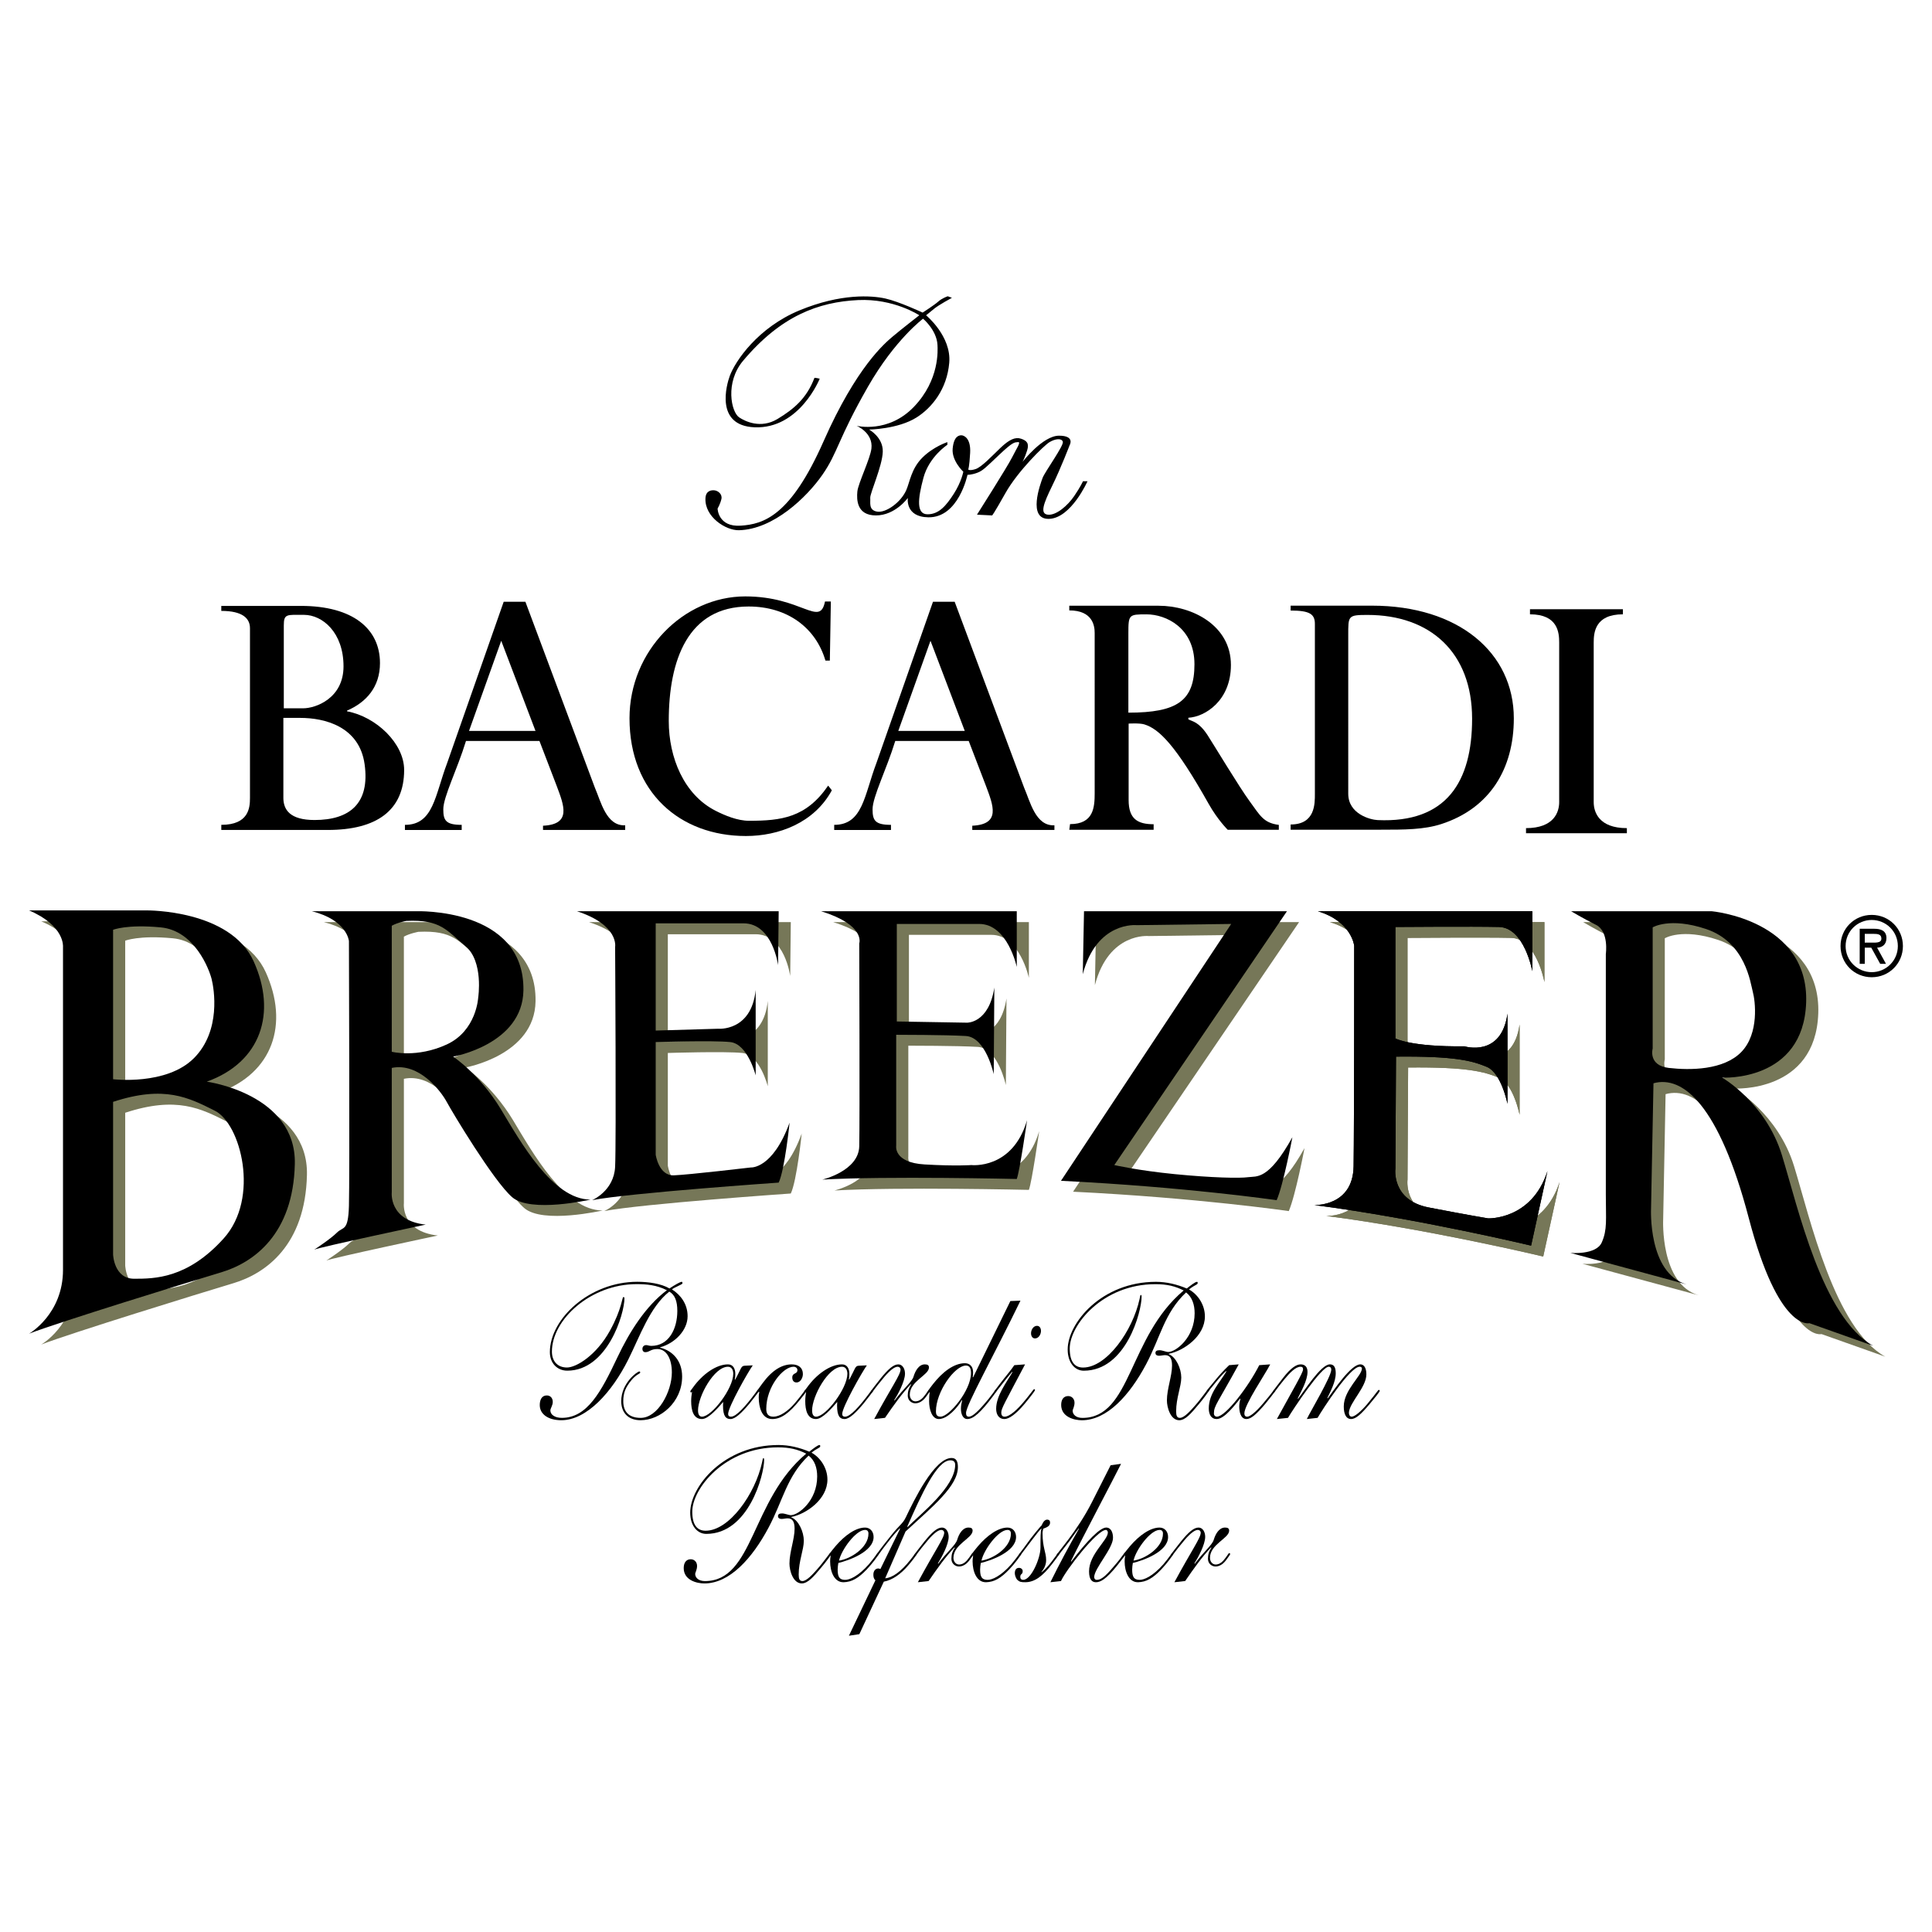 <?xml version="1.0" encoding="utf-8"?>
<!-- Generator: Adobe Illustrator 13.0.0, SVG Export Plug-In . SVG Version: 6.00 Build 14948)  -->
<!DOCTYPE svg PUBLIC "-//W3C//DTD SVG 1.0//EN" "http://www.w3.org/TR/2001/REC-SVG-20010904/DTD/svg10.dtd">
<svg version="1.0" id="Layer_1" xmlns="http://www.w3.org/2000/svg" xmlns:xlink="http://www.w3.org/1999/xlink" x="0px" y="0px"
	 width="192.756px" height="192.756px" viewBox="0 0 192.756 192.756" enable-background="new 0 0 192.756 192.756"
	 xml:space="preserve">
<g>
	<polygon fill-rule="evenodd" clip-rule="evenodd" fill="#FFFFFF" points="0,0 192.756,0 192.756,192.756 0,192.756 0,0 	"/>
	<path fill-rule="evenodd" clip-rule="evenodd" d="M24.939,62.67c0-0.979-0.747-1.721-2.861-1.721l0,0v-0.498h7.943l0,0
		c5.2,0,7.889,2.295,7.889,5.707c0,2.375-1.359,3.908-3.287,4.741l0,0v0.067l0,0c2.904,0.541,5.698,3.201,5.698,5.85
		c0,4.052-2.764,5.988-7.607,5.988l0,0H22.079v-0.51l0,0c2.735,0,2.861-1.694,2.861-2.673l0,0V62.67L24.939,62.67L24.939,62.67z
		 M28.271,79.593c0,1.182,0.644,2.22,3.109,2.22c3.512,0,5.543-1.654,4.997-5.566c-0.526-3.77-3.988-4.622-6.417-4.622l0,0h-1.688
		V79.593L28.271,79.593L28.271,79.593z M30.241,70.668c1.261,0,4.032-0.997,4.032-4.187c0-3.384-2.104-5.137-3.944-5.137
		c-1.709,0-2.014-0.131-2.014,1.051l0,0v8.273H30.241L30.241,70.668L30.241,70.668z"/>
	<path fill-rule="evenodd" clip-rule="evenodd" d="M59.344,78.569c0.607,1.385,1.139,3.871,3.03,3.77l0,0v0.466h-8.197v-0.422l0,0
		c2.87-0.135,2.098-2.016,1.353-4.001l0,0l-1.709-4.456h-7.329l0,0c-0.88,2.869-2.264,5.57-2.264,6.82
		c0,1.114,0.257,1.55,1.835,1.55l0,0v0.51H40.4v-0.51l0,0c2.858,0,2.989-2.937,4.217-6.18l0,0l5.637-16.078h2.165L59.344,78.569
		L59.344,78.569L59.344,78.569z M46.795,72.921h6.631l-3.419-8.991L46.795,72.921L46.795,72.921L46.795,72.921z"/>
	<path fill-rule="evenodd" clip-rule="evenodd" d="M102.17,78.569c0.608,1.385,1.14,3.871,3.03,3.77l0,0v0.466h-8.196v-0.422l0,0
		c2.87-0.135,2.098-2.016,1.354-4.001l0,0l-1.709-4.456h-7.329l0,0c-0.88,2.869-2.264,5.57-2.264,6.82
		c0,1.114,0.257,1.55,1.836,1.55l0,0v0.51h-5.664v-0.51l0,0c2.858,0,2.99-2.937,4.217-6.18l0,0l5.638-16.078h2.164L102.17,78.569
		L102.17,78.569L102.17,78.569z M89.623,72.921h6.631l-3.419-8.991L89.623,72.921L89.623,72.921L89.623,72.921z"/>
	<path fill-rule="evenodd" clip-rule="evenodd" d="M82.794,65.906h-0.44l0,0c-0.964-3.291-3.814-5.395-7.663-5.395
		c-6.058,0-7.969,5.343-7.969,11.421c0,3.661,1.519,7.358,4.675,8.96c0.919,0.466,2.176,0.997,3.328,0.997
		c3.203,0,5.701-0.296,7.901-3.508l0,0l0.368,0.469l0,0c-1.779,3.269-5.332,4.559-8.573,4.559c-6.584,0-11.615-4.353-11.615-11.747
		c0-6.719,5.392-12.159,11.548-12.159c5.678,0,7.426,3.112,7.957,0.509l0,0h0.583L82.794,65.906L82.794,65.906L82.794,65.906z"/>
	<path fill-rule="evenodd" clip-rule="evenodd" d="M109.215,63.136c0-0.658-0.169-2.236-2.533-2.236l0,0v-0.465h8.914l0,0
		c3.355,0,7.213,1.958,7.213,5.909c0,3.58-2.608,5.185-4.246,5.265l0,0v0.156l0,0c0.407,0.23,1.027,0.222,1.923,1.594
		c0.543,0.833,3.188,5.227,4.208,6.607c1.019,1.381,1.348,2.137,2.894,2.334l0,0v0.488h-5.097l0,0c0,0-1.004-0.985-1.906-2.591
		c-3.287-5.852-4.938-7.468-6.41-7.922c-0.487-0.151-1.572-0.081-1.572-0.081l0,0v7.631l0,0c0,1.884,0.901,2.41,2.495,2.41l0,0
		v0.554h-8.415l0.075-0.566l0,0c2.364,0,2.458-1.686,2.458-3.11l0,0V63.136L109.215,63.136L109.215,63.136z M112.577,71.102
		c4.884,0,6.594-1.182,6.594-4.829c0-3.642-2.845-4.979-4.777-4.979c-1.775,0-1.816,0.022-1.816,1.907l0,0V71.102L112.577,71.102
		L112.577,71.102z"/>
	<path fill-rule="evenodd" clip-rule="evenodd" d="M128.766,82.78v-0.521l0,0c2.465,0,2.42-2.089,2.42-3.068l0,0V62.24l0,0
		c0-0.979-0.531-1.326-2.42-1.326l0,0v-0.487h8.111l0,0c8.645,0,14.157,4.695,14.157,11.244c0,5.048-2.405,8.977-7.231,10.544
		c-1.728,0.561-3.671,0.565-6.056,0.565l0,0H128.766L128.766,82.78L128.766,82.78z M134.515,79.191c0,2.016,2.189,2.597,2.933,2.63
		c6.881,0.307,9.424-3.836,9.424-10.116c0-6.618-4.186-10.353-10.432-10.353c-1.973,0-1.925,0.088-1.925,2.046l0,0V79.191
		L134.515,79.191L134.515,79.191z"/>
	<path fill-rule="evenodd" clip-rule="evenodd" d="M159.004,80.032c0,0.979,0.507,2.591,3.309,2.591l0,0v0.51h-10.062v-0.51l0,0
		c2.802,0,3.309-1.612,3.309-2.591l0,0V64.116l0,0c0-0.979-0.112-2.826-2.914-2.826l0,0v-0.51h9.272v0.51l0,0
		c-2.803,0-2.914,1.847-2.914,2.826l0,0V80.032L159.004,80.032L159.004,80.032z"/>
	<path fill-rule="evenodd" clip-rule="evenodd" d="M183.631,94.39c0-1.733,1.374-3.11,3.111-3.11c1.738,0,3.112,1.377,3.112,3.11
		c0,1.733-1.374,3.109-3.112,3.109C185.005,97.499,183.631,96.123,183.631,94.39L183.631,94.39L183.631,94.39L183.631,94.39z
		 M184.137,94.39c0,1.463,1.185,2.603,2.605,2.603c1.422,0,2.606-1.14,2.606-2.603c0-1.472-1.185-2.604-2.606-2.604
		C185.321,91.786,184.137,92.917,184.137,94.39L184.137,94.39L184.137,94.39L184.137,94.39z M188.164,96.162h-0.576l-0.893-1.615
		h-0.647v1.615h-0.506v-3.498h1.469l0,0c0.632,0,1.2,0.19,1.2,0.926c0,0.688-0.466,0.942-0.932,0.958l0,0L188.164,96.162
		L188.164,96.162L188.164,96.162z M186.048,93.171v0.871h0.537l0,0c0.474,0,1.121,0.079,1.121-0.396c0-0.443-0.371-0.475-0.79-0.475
		l0,0H186.048L186.048,93.171L186.048,93.171z"/>
	<path fill-rule="evenodd" clip-rule="evenodd" d="M94.555,29.559l0.419,0.153l0,0c0,0-1.329,0.717-1.783,1.098
		c-0.455,0.38-0.796,0.646-0.796,0.646s2.54,2.082,2.312,4.735c-0.228,2.654-1.741,4.497-3.257,5.456
		c-1.858,1.176-4.739,1.211-4.739,1.211s1.399,0.76,1.364,2.199c-0.036,1.439-1.29,4.167-1.251,4.622
		c0.04,0.455-0.192,1.212,0.683,1.365c0.874,0.152,2.387-0.927,2.919-2.16c0.345-0.796,0.494-2.117,1.592-3.218s2.5-1.556,2.5-1.556
		l0,0v0.267l0,0c0,0-1.818,1.176-2.387,3.296c-0.569,2.121-0.721,3.638,0.416,3.638s1.858-0.871,2.615-2.046
		c0.756-1.176,0.948-2.199,0.948-2.199s-1.176-1.094-1.062-2.309c0.114-1.215,0.604-1.328,0.87-1.328s0.952,0.305,0.874,1.744
		s-0.192,1.667-0.192,1.667s0.114,0.156,0.721-0.036c0.608-0.192,1.63-1.293,2.501-2.125c0.87-0.831,1.477-1.101,2.046-0.909
		c0.568,0.191,0.835,0.455,0.607,1.176s-0.455,1.137-0.455,1.137s2.011-2.615,3.638-2.615s1.059,0.949,1.059,0.949
		s-0.866,2.273-1.74,4.053s-1.255,2.806-0.419,2.881c0.834,0.075,1.968-0.91,2.614-1.858s0.874-1.478,0.874-1.478l0,0h0.454l0,0
		c0,0-1.634,3.676-3.829,3.751s-0.874-3.492-0.646-4.096s2.128-3.215,2.014-3.595c-0.113-0.38-0.76-0.306-1.328,0.035
		s-3.18,2.92-4.395,5.08s-1.328,2.234-1.328,2.234l0,0l-1.514-0.075l0,0c0,0,3.03-4.774,3.485-5.684
		c0.454-0.91,0.948-1.595,0.606-1.556c-0.341,0.039-0.454-0.078-1.857,1.25s-1.662,1.612-2.234,1.819
		c-0.592,0.214-0.948,0.192-0.948,0.192s-0.874,4.288-3.904,4.241c-2.349-0.035-2.046-1.933-2.046-1.933s-1.25,1.745-3.183,1.745
		c-1.933,0-1.929-1.592-1.854-2.387c0.074-0.796,1.282-3.261,1.403-4.281c0.188-1.591-1.481-2.273-1.481-2.273
		s3.147,0.792,5.723-1.897c2.576-2.689,2.373-5.676,2.348-6.174c-0.074-1.478-1.438-2.615-1.438-2.615s-2.807,2.085-5.496,6.781
		c-3.013,5.261-2.995,6.558-4.547,8.792c-1.552,2.234-4.884,5.453-8.333,5.531c-1.296,0.028-3.421-1.318-3.335-3.183
		c0.035-0.757,0.568-0.835,0.909-0.796s0.795,0.377,0.682,0.871c-0.114,0.494-0.38,0.948-0.38,0.948s0.04,1.858,2.313,1.705
		s4.962-0.948,8.259-8.412c3.296-7.463,6.142-9.815,6.898-10.458s2.654-2.121,2.654-2.121s-2.54-1.687-6.104-1.517
		c-3.979,0.191-7.726,1.591-11.481,6.063c-1.801,2.146-1.193,5.108-0.38,5.645c0.561,0.373,2.138,1.176,3.829,0.149
		c1.63-0.987,2.902-2.057,3.673-4.089c0.018-0.046,0.529,0.075,0.529,0.075s-2.01,5.041-6.515,4.849
		c-3.968-0.167-2.767-4.281-2.462-5.116c0.562-1.524,2.838-4.849,6.97-6.554c4.131-1.705,7.2-1.481,8.564-1.176
		c1.364,0.305,3.712,1.403,3.712,1.403s1.179-0.757,1.556-1.098S94.555,29.559,94.555,29.559L94.555,29.559L94.555,29.559
		L94.555,29.559z"/>
	<path fill-rule="evenodd" clip-rule="evenodd" d="M67.031,136.929c0-1.354-0.529-2.335-1.451-2.335
		c-0.683,0-0.768,0.313-1.195,0.313c-0.17,0-0.29-0.117-0.29-0.334c0-0.215,0.153-0.372,0.375-0.372c0.153,0,0.29,0.078,0.512,0.078
		c1.741,0,2.595-1.688,2.595-3.492c0-0.962-0.239-1.609-0.802-1.923c-1.946,1.55-2.919,4.434-4.097,6.788
		c-1.622,3.238-4.131,6.044-6.675,6.044c-1.314,0-2.151-0.608-2.151-1.511c0-0.53,0.205-0.962,0.7-0.962
		c0.375,0,0.598,0.275,0.598,0.647c0,0.354-0.239,0.647-0.239,0.844c0,0.451,0.478,0.746,1.144,0.746
		c2.526,0,3.909-2.57,5.548-6.044c1.195-2.53,2.817-5.101,4.934-6.69c-1.042-0.529-2.049-0.608-3.022-0.608
		c-4.575,0-8.45,3.532-8.45,6.73c0,0.922,0.529,1.589,1.502,1.589c0.921,0,2.919-1.196,4.285-3.669
		c1.195-2.158,1.212-3.354,1.332-3.354c0.068,0,0.12,0.019,0.12,0.098c0,1.608-1.725,7.24-5.702,7.24
		c-1.024,0-1.741-0.766-1.741-1.845c0-3.336,3.978-7.023,8.724-7.023c1.092,0,2.373,0.176,3.209,0.666
		c0.529-0.353,1.076-0.666,1.229-0.666c0.034,0,0.068,0.059,0.068,0.156c0,0.117-0.905,0.432-1.042,0.608
		c0.871,0.549,1.554,1.472,1.554,2.668c0,1.413-1.28,2.708-2.731,3.101l0,0v0.039l0,0c1.229,0.313,2.185,1.295,2.185,2.884
		c0,2.551-2.168,4.356-4.148,4.356c-1.229,0-1.929-0.746-1.929-1.903c0-1.806,1.605-2.963,1.81-2.963
		c0.051,0,0.085,0.039,0.085,0.099c0,0.156-0.324,0.117-0.871,0.765c-0.597,0.726-0.819,1.275-0.819,2.1
		c0,1.099,0.598,1.668,1.741,1.668C65.631,141.461,67.031,138.852,67.031,136.929L67.031,136.929L67.031,136.929L67.031,136.929z"/>
	<path fill-rule="evenodd" clip-rule="evenodd" d="M75.104,136.222c-0.478,0.667-2.458,4.159-2.458,4.847
		c0,0.157,0.068,0.274,0.291,0.274c0.512,0,1.434-1.021,2.424-2.354c0.205-0.274,0.222-0.313,0.256-0.313
		c0.068,0,0.103,0.078,0.103,0.117c0,0.04-0.546,0.746-0.939,1.236c-0.785,0.942-1.434,1.55-1.895,1.55
		c-0.46,0-0.751-0.274-0.751-1.354c0-0.138,0.017-0.255,0.017-0.354c-0.512,0.589-1.468,1.707-2.117,1.707
		c-0.871,0-1.076-0.902-1.076-1.785c0-0.313,0.034-0.608,0.085-0.922c-0.034,0-0.068,0.059-0.102,0.059
		c-0.035,0-0.068-0.059-0.068-0.098c0-0.079,0.051-0.099,0.273-0.413c0.922-1.295,2.305-2.295,3.482-2.295
		c0.512,0,0.734,0.432,0.734,0.961c0,0.216-0.017,0.412-0.051,0.53l0,0l0.034,0.039l0,0c0.615-1.118,0.58-1.374,0.939-1.394l0,0
		L75.104,136.222L75.104,136.222L75.104,136.222z M70.034,141.343c0.99,0,3.124-2.825,3.124-4.277c0-0.393-0.17-0.706-0.529-0.706
		c-1.383,0-2.987,2.943-2.987,4.355C69.642,141.088,69.761,141.343,70.034,141.343L70.034,141.343L70.034,141.343L70.034,141.343z"
		/>
	<path fill-rule="evenodd" clip-rule="evenodd" d="M79.473,137.929c-0.308,0-0.427-0.235-0.427-0.49c0-0.51,0.512-0.314,0.512-0.746
		c0-0.156-0.12-0.333-0.393-0.333c-1.024,0-2.714,1.981-2.714,4.219c0,0.51,0.222,0.765,0.717,0.765c0.598,0,1.434-0.51,2.185-1.412
		c0.922-1.099,0.956-1.275,1.007-1.275c0.068,0,0.103,0.059,0.103,0.117c0,0.06-0.307,0.471-0.666,0.902
		c-1.076,1.354-1.895,1.903-2.749,1.903c-1.059,0-1.349-1.216-1.349-2.158c0-0.313,0.051-0.471,0.051-0.529
		c0-0.02-0.017-0.039-0.034-0.039c-0.051,0-0.085,0.078-0.119,0.078c-0.051,0-0.086-0.039-0.086-0.098
		c0-0.04,0.035-0.118,0.581-0.845c0.973-1.314,1.946-1.863,2.902-1.863c0.666,0,1.11,0.333,1.11,0.961
		C80.105,137.458,79.866,137.929,79.473,137.929L79.473,137.929L79.473,137.929L79.473,137.929z"/>
	<path fill-rule="evenodd" clip-rule="evenodd" d="M86.486,136.222c-0.478,0.667-2.458,4.159-2.458,4.847
		c0,0.157,0.068,0.274,0.29,0.274c0.512,0,1.434-1.021,2.424-2.354c0.205-0.274,0.222-0.313,0.256-0.313
		c0.068,0,0.102,0.078,0.102,0.117c0,0.04-0.546,0.746-0.939,1.236c-0.785,0.942-1.434,1.55-1.895,1.55
		c-0.461,0-0.751-0.274-0.751-1.354c0-0.138,0.017-0.255,0.017-0.354c-0.512,0.589-1.468,1.707-2.117,1.707
		c-0.871,0-1.075-0.902-1.075-1.785c0-0.313,0.034-0.608,0.085-0.922c-0.034,0-0.068,0.059-0.103,0.059s-0.068-0.059-0.068-0.098
		c0-0.079,0.051-0.099,0.273-0.413c0.921-1.295,2.304-2.295,3.482-2.295c0.512,0,0.735,0.432,0.735,0.961
		c0,0.216-0.018,0.412-0.052,0.53l0,0l0.034,0.039l0,0c0.615-1.118,0.581-1.374,0.939-1.394l0,0L86.486,136.222L86.486,136.222
		L86.486,136.222z M81.416,141.343c0.991,0,3.125-2.825,3.125-4.277c0-0.393-0.171-0.706-0.53-0.706
		c-1.382,0-2.987,2.943-2.987,4.355C81.024,141.088,81.143,141.343,81.416,141.343L81.416,141.343L81.416,141.343L81.416,141.343z"
		/>
	<path fill-rule="evenodd" clip-rule="evenodd" d="M87.219,141.578c1.725-3.198,2.629-4.414,2.629-4.944
		c0-0.157-0.12-0.274-0.291-0.274c-0.239,0-0.648,0.216-1.332,1.021c-1.041,1.235-1.195,1.569-1.263,1.569
		c-0.051,0-0.085-0.039-0.085-0.098c0-0.099,0.581-0.806,1.007-1.354c0.734-0.902,1.263-1.373,1.741-1.373
		c0.427,0,0.666,0.451,0.666,0.922c0,0.785-0.734,2.119-1.075,2.648l0,0l0.034,0.039l0,0c0.905-1.216,1.741-1.863,1.895-2.394
		c0.171-0.568,0.529-1.216,1.127-1.216c0.29,0,0.409,0.098,0.409,0.313c0,0.766-1.912,1.354-1.912,2.708
		c0,0.393,0.256,0.667,0.563,0.667c0.273,0,0.546-0.138,0.769-0.393c0.375-0.432,0.512-0.745,0.58-0.745
		c0.052,0,0.103,0.039,0.103,0.098c0,0.06-0.273,0.412-0.427,0.628c-0.341,0.451-0.717,0.608-1.041,0.608
		c-0.376,0-0.751-0.294-0.751-0.766c0-0.451,0.12-0.784,0.341-1.099l0,0l-0.034-0.039l0,0c-0.887,0.941-1.707,2.08-2.577,3.355l0,0
		L87.219,141.578L87.219,141.578L87.219,141.578z"/>
	<path fill-rule="evenodd" clip-rule="evenodd" d="M100.804,129.806l1.007-0.039l0,0c-2.663,5.494-5.429,10.419-5.429,11.204
		c0,0.234,0.068,0.372,0.291,0.372c0.256,0,0.7-0.313,1.417-1.138c0.905-1.021,1.195-1.55,1.246-1.55
		c0.052,0,0.103,0.039,0.103,0.078c0,0.059-0.137,0.255-0.358,0.55c-1.195,1.589-1.946,2.295-2.578,2.295
		c-0.392,0-0.631-0.432-0.631-1.04c0-0.313,0.068-0.588,0.12-0.805l0,0l-0.034-0.039l0,0c-0.375,0.668-1.4,1.884-2.288,1.884
		c-0.7,0-0.973-0.98-0.973-1.785c0-0.294,0.017-0.647,0.068-0.941c-0.034,0-0.085,0.098-0.103,0.098
		c-0.034,0-0.085-0.039-0.085-0.117c0-0.021,0-0.099,0.512-0.746c0.922-1.178,2.066-2.08,3.193-2.08
		c0.427,0,0.802,0.294,0.802,0.883c0,0.177,0,0.354-0.034,0.491l0,0l0.034,0.039L100.804,129.806L100.804,129.806L100.804,129.806z
		 M96.382,136.241c-1.144,0-3.004,2.63-3.004,4.572c0,0.372,0.136,0.529,0.461,0.529c0.854,0,3.038-2.609,3.038-4.355
		C96.877,136.556,96.757,136.241,96.382,136.241L96.382,136.241L96.382,136.241L96.382,136.241z"/>
	<path fill-rule="evenodd" clip-rule="evenodd" d="M102.271,136.124c-2.049,3.885-2.373,4.395-2.373,4.807
		c0,0.334,0.17,0.412,0.324,0.412c0.546,0,1.331-0.785,1.895-1.452c0.444-0.51,1.008-1.295,1.042-1.295
		c0.051,0,0.102,0.02,0.102,0.099c0,0.059-0.324,0.51-1.041,1.373c-0.837,1.001-1.536,1.511-2.015,1.511
		c-0.529,0-0.819-0.432-0.819-1.021c0-1.314,1.042-2.648,1.622-3.649l0,0l-0.034-0.039l0,0c-0.205,0.235-0.632,0.746-1.451,1.806
		c-0.171,0.235-0.188,0.255-0.239,0.255c-0.051,0-0.068-0.059-0.068-0.118c0-0.039,0.068-0.117,0.513-0.706
		c0.443-0.589,1.212-1.491,1.468-1.903l0,0L102.271,136.124L102.271,136.124L102.271,136.124z M103.465,132.278
		c0.239,0,0.393,0.216,0.393,0.51c0,0.334-0.222,0.746-0.598,0.746c-0.238,0-0.393-0.216-0.393-0.511
		C102.867,132.69,103.09,132.278,103.465,132.278L103.465,132.278L103.465,132.278L103.465,132.278z"/>
	<path fill-rule="evenodd" clip-rule="evenodd" d="M116.61,135.104c0.734,0.295,1.246,1.452,1.246,2.335
		c0,0.902-0.512,2.021-0.512,3.375c0,0.432,0.085,0.647,0.376,0.647c0.409,0,1.007-0.647,1.502-1.217
		c0.631-0.706,1.229-1.609,1.298-1.609c0.067,0,0.102,0.04,0.102,0.099s-0.614,0.902-1.075,1.432
		c-0.717,0.864-1.298,1.531-1.895,1.531c-0.871,0-1.229-1.275-1.229-1.981c0-1.139,0.512-2.434,0.512-3.474
		c0-0.706-0.205-1.039-0.699-1.039c-0.188,0-0.394,0.059-0.581,0.059c-0.273,0-0.376-0.118-0.376-0.275
		c0-0.195,0.137-0.274,0.41-0.274s0.683,0.177,0.854,0.177c0.785,0,2.646-1.452,2.646-3.865c0-0.844-0.239-1.608-0.854-2.08
		c-2.186,2.08-2.544,4.454-3.995,7.182c-1.639,3.08-3.893,5.572-6.401,5.572c-0.785,0-2.065-0.334-2.065-1.531
		c0-0.568,0.272-0.882,0.699-0.882c0.342,0,0.632,0.255,0.632,0.667c0,0.372-0.188,0.687-0.188,0.784
		c0,0.393,0.341,0.727,0.973,0.727c4.883,0,4.575-8.084,10.106-12.715c-0.854-0.432-1.673-0.628-2.817-0.628
		c-5.274,0-8.552,4.081-8.552,6.416c0,1.374,0.528,1.903,1.331,1.903c2.355,0,4.95-3.669,5.634-6.828
		c0.068-0.313,0.068-0.412,0.137-0.412c0.034,0,0.068,0.021,0.068,0.177c0,1.472-1.537,7.378-5.771,7.378
		c-0.904,0-1.604-0.824-1.604-2.119c0-2.629,3.38-6.749,8.809-6.749c1.041,0,2.1,0.254,3.073,0.666
		c0.324-0.255,0.836-0.666,1.023-0.666c0.034,0,0.068,0.039,0.068,0.117c0,0.177-0.29,0.177-0.87,0.647
		c0.888,0.49,1.588,1.53,1.588,2.688c0,1.961-2.101,3.433-3.603,3.728l0,0V135.104L116.61,135.104L116.61,135.104z"/>
	<path fill-rule="evenodd" clip-rule="evenodd" d="M123.588,136.124c-2.1,3.846-2.475,4.12-2.475,4.886
		c0,0.235,0.153,0.333,0.29,0.333c0.888,0,3.175-3.041,4.233-5.141l0,0l1.093-0.078l0,0c-0.461,0.922-2.578,4.021-2.578,4.886
		c0,0.216,0.086,0.333,0.29,0.333c0.239,0,0.803-0.393,1.605-1.354c1.024-1.197,1.007-1.314,1.093-1.314
		c0.051,0,0.085,0.039,0.085,0.098c0,0.06-0.632,0.863-1.007,1.314c-0.871,1.021-1.4,1.491-1.861,1.491
		c-0.598,0-0.717-0.785-0.717-1.256c0-0.274,0.051-0.529,0.119-0.745l0,0l-0.034-0.039l0,0c-0.495,0.607-1.553,2.04-2.338,2.04
		c-0.547,0-0.786-0.471-0.786-1.06c0-1.491,1.109-2.59,1.758-3.688l0,0l-0.033-0.039l0,0c-0.495,0.432-1.059,1.157-1.57,1.785
		c-0.223,0.295-0.223,0.334-0.291,0.334c-0.051,0-0.068-0.039-0.068-0.118c0-0.059,0.086-0.177,0.871-1.118
		c0.342-0.412,0.785-0.922,1.365-1.472l0,0L123.588,136.124L123.588,136.124L123.588,136.124z"/>
	<path fill-rule="evenodd" clip-rule="evenodd" d="M130.381,141.578c0.342-0.726,2.441-4.238,2.441-4.925
		c0-0.177-0.068-0.274-0.222-0.294c-0.717-0.099-3.603,4.258-4.098,5.102l0,0l-1.109,0.117l0,0c1.656-3.021,2.612-4.63,2.612-4.944
		c0-0.216-0.086-0.274-0.257-0.274c-0.478,0-1.059,0.589-1.621,1.275c-0.803,0.98-0.973,1.314-1.041,1.314s-0.086-0.078-0.086-0.117
		c0-0.06,0.376-0.53,1.008-1.354c0.785-1.021,1.348-1.354,1.758-1.354c0.427,0,0.683,0.255,0.683,0.745
		c0,0.863-0.632,1.942-0.974,2.649l0,0l0.035,0.039l0,0c0.598-0.746,2.271-3.434,3.175-3.434c0.376,0,0.581,0.255,0.581,0.883
		c0,0.863-0.529,1.825-0.837,2.473l0,0l0.034,0.039l0,0c0.598-0.785,2.305-3.395,3.261-3.395c0.324,0,0.598,0.294,0.598,1
		c0,1.275-1.656,2.786-1.741,3.787c-0.018,0.216,0.085,0.432,0.273,0.432c0.307,0,0.921-0.51,1.553-1.256
		c1.144-1.393,1.075-1.412,1.161-1.412c0.051,0,0.085,0.02,0.085,0.098c0,0.099-0.529,0.746-0.973,1.275
		c-0.854,1.021-1.4,1.53-1.878,1.53c-0.513,0-0.734-0.51-0.734-1.256c0-1.647,1.81-3.061,1.81-3.786
		c0-0.079-0.051-0.177-0.222-0.177c-0.974,0-3.738,4.297-4.199,5.102l0,0L130.381,141.578L130.381,141.578L130.381,141.578z"/>
	<path fill-rule="evenodd" clip-rule="evenodd" d="M78.951,151.385c0.734,0.295,1.246,1.452,1.246,2.335
		c0,0.902-0.512,2.021-0.512,3.375c0,0.432,0.086,0.647,0.376,0.647c0.409,0,1.007-0.647,1.502-1.217
		c0.632-0.706,1.229-1.608,1.298-1.608c0.068,0,0.102,0.039,0.102,0.098s-0.614,0.903-1.075,1.433
		c-0.717,0.863-1.298,1.53-1.895,1.53c-0.871,0-1.229-1.275-1.229-1.981c0-1.139,0.512-2.434,0.512-3.473
		c0-0.707-0.205-1.04-0.7-1.04c-0.188,0-0.393,0.059-0.581,0.059c-0.273,0-0.375-0.118-0.375-0.274c0-0.196,0.137-0.274,0.41-0.274
		c0.273,0,0.683,0.176,0.854,0.176c0.786,0,2.646-1.451,2.646-3.865c0-0.844-0.239-1.608-0.854-2.079
		c-2.185,2.079-2.544,4.453-3.995,7.181c-1.639,3.081-3.892,5.572-6.401,5.572c-0.786,0-2.066-0.334-2.066-1.53
		c0-0.569,0.273-0.883,0.7-0.883c0.341,0,0.632,0.255,0.632,0.667c0,0.373-0.188,0.687-0.188,0.785c0,0.392,0.342,0.726,0.973,0.726
		c4.883,0,4.575-8.084,10.106-12.714c-0.854-0.432-1.673-0.629-2.817-0.629c-5.275,0-8.553,4.082-8.553,6.416
		c0,1.374,0.529,1.903,1.332,1.903c2.356,0,4.951-3.669,5.633-6.827c0.068-0.314,0.068-0.412,0.137-0.412
		c0.034,0,0.068,0.02,0.068,0.176c0,1.472-1.536,7.378-5.77,7.378c-0.905,0-1.605-0.824-1.605-2.119c0-2.629,3.38-6.749,8.809-6.749
		c1.041,0,2.1,0.255,3.073,0.667c0.324-0.255,0.836-0.667,1.024-0.667c0.034,0,0.068,0.039,0.068,0.117
		c0,0.177-0.291,0.177-0.871,0.647c0.887,0.491,1.587,1.53,1.587,2.688c0,1.962-2.1,3.434-3.602,3.728l0,0V151.385L78.951,151.385
		L78.951,151.385z"/>
	<path fill-rule="evenodd" clip-rule="evenodd" d="M83.642,155.937c-0.034,0.217-0.068,0.433-0.068,0.647
		c0,0.766,0.188,1.021,0.717,1.04c0.461,0.02,1.349-0.372,2.39-1.55c0.666-0.785,0.836-1.138,0.905-1.138
		c0.051,0,0.085,0.039,0.085,0.117c0,0.079-0.666,0.981-1.178,1.512c-0.854,0.902-1.519,1.274-2.322,1.295
		c-0.938,0.02-1.348-1.06-1.348-2.08c0-0.294,0.051-0.511,0.051-0.569c0-0.039-0.018-0.039-0.018-0.039
		c-0.017,0.02-0.034,0.059-0.051,0.059c-0.018,0-0.085-0.078-0.085-0.117c0-0.079,0.495-0.688,0.632-0.844
		c0.938-1.099,2.031-1.864,2.953-1.864c0.512,0,0.854,0.393,0.854,0.942C87.158,154.818,84.649,155.702,83.642,155.937
		L83.642,155.937L83.642,155.937L83.642,155.937z M83.71,155.702c1.127-0.157,2.936-1.276,2.936-2.688
		c0-0.255-0.12-0.373-0.341-0.373C85.4,152.641,83.949,154.603,83.71,155.702L83.71,155.702L83.71,155.702L83.71,155.702z"/>
	<path fill-rule="evenodd" clip-rule="evenodd" d="M88.316,157.468c0.717-0.06,1.571-0.647,2.527-1.864
		c0.443-0.55,0.443-0.647,0.529-0.647c0.051,0,0.085,0.039,0.085,0.098c0,0.079-0.495,0.727-0.854,1.139
		c-0.717,0.844-1.57,1.451-2.424,1.608l0,0l-2.441,5.239l-1.042,0.156l2.646-5.532l0,0c-0.171-0.138-0.205-0.354-0.205-0.569
		c0-0.354,0.205-0.608,0.478-0.608c0.085,0,0.171,0.02,0.222,0.059l0,0l1.963-4.021l-0.034-0.04l0,0
		c-0.683,0.688-0.99,1.158-1.434,1.707c-0.495,0.628-0.734,1.04-0.802,1.04c-0.051,0-0.085-0.059-0.085-0.098
		c0-0.06,0.307-0.491,1.399-1.864c0.922-1.177,1.212-1.216,1.537-1.903c0.768-1.608,2.834-5.905,4.558-5.905
		c0.461,0,0.631,0.333,0.631,0.902c0,1.903-2.476,3.904-5.224,6.436l0,0L88.316,157.468L88.316,157.468L88.316,157.468z
		 M90.552,152.347c1.314-1.314,4.746-4.003,4.746-6.2c0-0.313-0.171-0.451-0.478-0.451c-1.366,0-2.902,3.453-4.302,6.612l0,0
		L90.552,152.347L90.552,152.347L90.552,152.347z"/>
	<path fill-rule="evenodd" clip-rule="evenodd" d="M91.575,157.86c1.724-3.199,2.629-4.415,2.629-4.945
		c0-0.156-0.12-0.274-0.29-0.274c-0.239,0-0.648,0.216-1.332,1.021c-1.042,1.236-1.195,1.569-1.263,1.569
		c-0.051,0-0.085-0.039-0.085-0.098c0-0.099,0.581-0.805,1.007-1.354c0.734-0.902,1.263-1.373,1.741-1.373
		c0.427,0,0.666,0.451,0.666,0.922c0,0.785-0.734,2.119-1.076,2.649l0,0l0.034,0.039l0,0c0.905-1.217,1.742-1.864,1.895-2.394
		c0.17-0.569,0.529-1.217,1.126-1.217c0.29,0,0.41,0.098,0.41,0.313c0,0.766-1.912,1.354-1.912,2.708
		c0,0.393,0.256,0.667,0.563,0.667c0.273,0,0.546-0.137,0.768-0.392c0.375-0.433,0.512-0.746,0.581-0.746
		c0.051,0,0.103,0.039,0.103,0.098c0,0.06-0.273,0.412-0.427,0.628c-0.341,0.452-0.716,0.608-1.041,0.608
		c-0.375,0-0.751-0.294-0.751-0.765c0-0.452,0.12-0.785,0.341-1.1l0,0l-0.034-0.038l0,0c-0.888,0.941-1.707,2.079-2.578,3.354l0,0
		L91.575,157.86L91.575,157.86L91.575,157.86z"/>
	<path fill-rule="evenodd" clip-rule="evenodd" d="M97.854,155.937c-0.034,0.217-0.068,0.433-0.068,0.647
		c0,0.766,0.188,1.021,0.717,1.04c0.461,0.02,1.349-0.372,2.391-1.55c0.665-0.785,0.836-1.138,0.904-1.138
		c0.051,0,0.085,0.039,0.085,0.117c0,0.079-0.665,0.981-1.178,1.512c-0.854,0.902-1.519,1.274-2.321,1.295
		c-0.939,0.02-1.349-1.06-1.349-2.08c0-0.294,0.051-0.511,0.051-0.569c0-0.039-0.017-0.039-0.017-0.039
		c-0.017,0.02-0.034,0.059-0.051,0.059c-0.017,0-0.085-0.078-0.085-0.117c0-0.079,0.495-0.688,0.632-0.844
		c0.938-1.099,2.031-1.864,2.953-1.864c0.512,0,0.854,0.393,0.854,0.942C101.37,154.818,98.86,155.702,97.854,155.937
		L97.854,155.937L97.854,155.937L97.854,155.937z M97.922,155.702c1.127-0.157,2.936-1.276,2.936-2.688
		c0-0.255-0.119-0.373-0.341-0.373C99.611,152.641,98.16,154.603,97.922,155.702L97.922,155.702L97.922,155.702L97.922,155.702z"/>
	<path fill-rule="evenodd" clip-rule="evenodd" d="M103.894,156.82l0.034,0.039l0,0c0.563-0.451,0.938-0.981,1.229-1.373
		c0.358-0.452,0.358-0.55,0.426-0.55c0.052,0,0.086,0.039,0.086,0.117c0,0.06-0.358,0.55-0.7,0.981
		c-0.921,1.197-1.724,1.825-2.68,1.825c-0.393,0-0.546-0.021-0.769-0.217c-0.137-0.117-0.273-0.451-0.273-0.667
		c0-0.333,0.12-0.549,0.428-0.549c0.188,0,0.358,0.138,0.358,0.313c0,0.393-0.239,0.235-0.239,0.589c0,0.177,0.086,0.294,0.29,0.294
		c0.803,0,1.725-2.158,1.725-3.218c0-0.941,0-1.746,0.103-1.844l0,0l-0.034-0.039l0,0c-0.205,0.137-1.571,2.001-1.98,2.53
		c-0.068,0.099-0.103,0.157-0.153,0.157c-0.052,0-0.068-0.039-0.068-0.078c0-0.138,0.272-0.393,0.751-1.079
		c0.393-0.569,1.383-1.786,1.485-1.845c0.034-0.02,0.188-0.589,0.562-0.589c0.205,0,0.291,0.118,0.291,0.295
		c0,0.373-0.376,0.49-0.684,0.608c-0.033,0.195-0.068,0.255-0.068,0.451c0,1.451,0.359,1.883,0.359,2.688
		c0,0.472-0.205,0.863-0.479,1.197l0,0V156.82L103.894,156.82L103.894,156.82z"/>
	<path fill-rule="evenodd" clip-rule="evenodd" d="M104.797,157.86c0.939-1.903,1.895-3.689,2.851-5.337l0,0l-0.017-0.04l0,0
		c-0.478,0.608-0.717,1.021-1.331,1.786c-0.734,0.922-0.734,1-0.803,1c-0.052,0-0.068-0.039-0.068-0.117
		c0-0.196,2.015-2.315,3.533-5.317l0,0l1.845-3.649l1.041-0.138l0,0c-0.648,1.315-3.79,7.24-5.002,9.713l0,0l0.034,0.039l0,0
		c1.639-2.158,2.885-3.395,3.482-3.395c0.495,0,0.683,0.51,0.683,1.021c0,1.079-1.878,3.061-1.878,3.924
		c0,0.138,0.086,0.274,0.256,0.274c0.53,0,1.042-0.549,1.998-1.688c0.393-0.45,0.785-1.079,0.87-1.079
		c0.052,0,0.086,0.04,0.086,0.099s-0.41,0.608-0.854,1.157c-1.212,1.53-1.775,1.747-2.186,1.747c-0.342,0-0.683-0.217-0.683-1.079
		c0-1.728,1.878-3.101,1.878-3.886c0-0.137-0.103-0.255-0.188-0.255c-0.904,0-4.012,4.022-4.489,5.102l0,0L104.797,157.86
		L104.797,157.86L104.797,157.86z"/>
	<path fill-rule="evenodd" clip-rule="evenodd" d="M113.023,155.937c-0.033,0.217-0.067,0.433-0.067,0.647
		c0,0.766,0.188,1.021,0.717,1.04c0.461,0.02,1.349-0.372,2.39-1.55c0.666-0.785,0.837-1.138,0.905-1.138
		c0.051,0,0.085,0.039,0.085,0.117c0,0.079-0.666,0.981-1.178,1.512c-0.854,0.902-1.52,1.274-2.322,1.295
		c-0.938,0.02-1.348-1.06-1.348-2.08c0-0.294,0.051-0.511,0.051-0.569c0-0.039-0.018-0.039-0.018-0.039
		c-0.017,0.02-0.033,0.059-0.051,0.059s-0.086-0.078-0.086-0.117c0-0.079,0.495-0.688,0.632-0.844
		c0.939-1.099,2.032-1.864,2.954-1.864c0.512,0,0.853,0.393,0.853,0.942C116.54,154.818,114.031,155.702,113.023,155.937
		L113.023,155.937L113.023,155.937L113.023,155.937z M113.092,155.702c1.127-0.157,2.937-1.276,2.937-2.688
		c0-0.255-0.119-0.373-0.341-0.373C114.782,152.641,113.331,154.603,113.092,155.702L113.092,155.702L113.092,155.702
		L113.092,155.702z"/>
	<path fill-rule="evenodd" clip-rule="evenodd" d="M117.169,157.86c1.725-3.199,2.629-4.415,2.629-4.945
		c0-0.156-0.119-0.274-0.29-0.274c-0.238,0-0.648,0.216-1.331,1.021c-1.042,1.236-1.195,1.569-1.264,1.569
		c-0.051,0-0.085-0.039-0.085-0.098c0-0.099,0.58-0.805,1.007-1.354c0.734-0.902,1.264-1.373,1.741-1.373
		c0.427,0,0.666,0.451,0.666,0.922c0,0.785-0.734,2.119-1.075,2.649l0,0l0.034,0.039l0,0c0.904-1.217,1.741-1.864,1.895-2.394
		c0.171-0.569,0.529-1.217,1.127-1.217c0.29,0,0.409,0.098,0.409,0.313c0,0.766-1.912,1.354-1.912,2.708
		c0,0.393,0.257,0.667,0.564,0.667c0.272,0,0.546-0.137,0.768-0.392c0.375-0.433,0.512-0.746,0.58-0.746
		c0.052,0,0.103,0.039,0.103,0.098c0,0.06-0.272,0.412-0.427,0.628c-0.341,0.452-0.717,0.608-1.041,0.608
		c-0.376,0-0.751-0.294-0.751-0.765c0-0.452,0.119-0.785,0.341-1.1l0,0l-0.034-0.038l0,0c-0.888,0.941-1.707,2.079-2.577,3.354l0,0
		L117.169,157.86L117.169,157.86L117.169,157.86z"/>
	<path fill-rule="evenodd" clip-rule="evenodd" fill="#767758" d="M132.692,92h21.396v5.984l0,0c0,0-0.786-4.352-3.324-4.413
		c-2.539-0.06-10.336,0-10.336,0l0,0v11.122l0,0c0,0,1.511,0.846,6.891,0.785c0,0,3.687,1.148,4.291-3.264l0,0v9.006l0,0
		c0,0-0.604-3.082-2.055-3.687c-1.451-0.604-3.144-1.088-9.066-1.027l0,0l-0.061,11.182l0,0c0,0-0.423,3.143,3.324,3.868
		c3.748,0.726,5.924,1.088,5.924,1.088s4.352,0.182,5.923-4.715l0,0l-1.632,7.435l0,0c0,0-11.363-2.72-21.639-4.05
		c0,0,3.868,0.182,3.929-3.868s0.061-22,0.061-22S136.077,93.028,132.692,92L132.692,92L132.692,92L132.692,92z"/>
	<path fill-rule="evenodd" clip-rule="evenodd" fill="#767758" d="M58.771,92h20.127l-0.06,5.379l0,0c0,0-0.544-4.17-3.445-4.17l0,0
		h-8.764v10.698l6.226-0.182l0,0c0,0,3.324,0.303,3.747-3.868l0,0v8.522l0,0c0,0-0.786-3.143-2.539-3.324s-7.434,0-7.434,0l0,0
		v11.242l0,0c0,0,0.302,2.115,1.813,2.056c1.511-0.061,7.676-0.786,7.676-0.786s2.176,0.182,3.868-4.473
		c0,0-0.483,4.715-1.088,5.983c0,0-14.869,1.027-18.616,1.753c0,0,2.176-0.906,2.297-3.324c0.121-2.417,0-21.94,0-21.94
		S63.001,93.391,58.771,92L58.771,92L58.771,92L58.771,92z"/>
	<path fill-rule="evenodd" clip-rule="evenodd" fill="#767758" d="M83.129,92h19.522v5.56l0,0c0,0-0.906-4.291-3.747-4.291
		c-2.84,0-8.22,0-8.22,0l0,0v9.731l7.011,0.12l0,0c0,0,2.177,0.062,2.721-3.505l0,0l-0.061,8.644l0,0c0,0-0.786-3.688-2.78-3.809
		c-1.995-0.121-6.951-0.121-6.951-0.121l0,0v11.062l0,0c0,0-0.302,1.692,2.841,1.873c3.143,0.182,4.654,0.061,4.654,0.061
		s4.109,0.484,5.561-4.473c0,0-0.726,5.077-1.028,5.863c0,0-13.055-0.303-19.401,0.061c0,0,3.626-0.847,3.687-3.324
		c0.061-2.479,0-20.249,0-20.249S87.602,93.391,83.129,92L83.129,92L83.129,92L83.129,92z"/>
	<path fill-rule="evenodd" clip-rule="evenodd" fill="#767758" d="M109.361,92h20.248l-17.227,25.325l0,0
		c0,0,2.357,0.545,6.045,0.907c3.687,0.362,6.467,0.423,7.313,0.302c0.846-0.121,1.994,0.363,4.412-3.989
		c0,0-0.906,4.775-1.571,6.286c0,0-9.127-1.329-21.518-1.934l0,0l16.984-25.628l-9.429,0.121l0,0c0,0-3.989-0.423-5.38,4.896l0,0
		L109.361,92L109.361,92L109.361,92z"/>
	<path fill-rule="evenodd" clip-rule="evenodd" fill="#767758" d="M132.692,92h21.396v5.984l0,0c0,0-0.786-4.352-3.324-4.413
		c-2.539-0.06-10.336,0-10.336,0l0,0v11.122l0,0c0,0,1.511,0.846,6.891,0.785c0,0,3.687,1.148,4.291-3.264l0,0v9.006l0,0
		c0,0-0.604-3.082-2.055-3.687c-1.451-0.604-3.144-1.088-9.066-1.027l0,0l-0.061,11.182l0,0c0,0-0.423,3.143,3.324,3.868
		c3.748,0.726,5.924,1.088,5.924,1.088s4.352,0.182,5.923-4.715l0,0l-1.632,7.435l0,0c0,0-11.363-2.72-21.639-4.05
		c0,0,3.868,0.182,3.929-3.868s0.061-22,0.061-22S136.077,93.028,132.692,92L132.692,92L132.692,92L132.692,92z"/>
	<path fill-rule="evenodd" clip-rule="evenodd" fill="#767758" d="M157.957,92h14.022l0,0c0,0,9.71,0.859,9.43,9.106
		c-0.271,7.96-8.382,7.495-8.382,7.495s4.352,2.498,5.964,7.736c1.611,5.239,4.029,16.199,9.106,19.02l0,0l-6.366-2.256l0,0
		c0,0-3.062,0.886-6.044-10.478c-2.982-11.363-6.608-14.264-9.511-13.458l0,0l-0.241,12.491l0,0c0,0-0.322,6.447,3.546,7.575l0,0
		l-11.605-3.143l0,0c0,0,2.579,0.242,3.144-1.048c0.564-1.289,0.403-2.256,0.403-4.755c0-2.498,0-24.016,0-24.016
		s0.322-2.256-0.968-2.901C159.166,92.726,157.957,92,157.957,92L157.957,92L157.957,92L157.957,92z M166.097,93.612V105.7l0,0
		c0,0-0.483,1.692,1.611,1.935c2.096,0.241,5.48,0.241,7.254-1.612c1.772-1.854,1.37-5.077,1.128-5.964
		c-0.242-0.886-0.709-4.964-4.674-6.285C167.789,92.564,166.097,93.612,166.097,93.612L166.097,93.612L166.097,93.612
		L166.097,93.612z"/>
	<path fill-rule="evenodd" clip-rule="evenodd" fill="#767758" d="M4.11,91.919h11.766l0,0c0,0,8.301-0.081,10.638,5.077
		c2.336,5.158,0.725,10.074-4.674,12.008c0,0,8.946,1.209,8.784,8.22c-0.161,7.012-4.11,9.832-7.333,10.8
		c-3.224,0.967-16.279,4.996-19.181,6.124c0,0,3.385-1.934,3.385-6.366l0,0V95.546l0,0C7.495,95.546,7.697,93.451,4.11,91.919
		L4.11,91.919L4.11,91.919L4.11,91.919z M12.492,93.854c0,0.242,0,14.909,0,14.909s5.319,0.645,8.059-2.095
		c2.74-2.74,2.015-6.932,1.773-7.898s-1.692-4.835-5.077-5.157S12.492,93.854,12.492,93.854L12.492,93.854L12.492,93.854
		L12.492,93.854z M12.492,111.02v15.231l0,0c0,0,0.081,2.418,2.095,2.418c2.015,0,5.319,0,8.946-4.03
		c3.626-4.029,1.692-11.443-0.886-12.732C20.067,110.616,17.649,109.327,12.492,111.02L12.492,111.02L12.492,111.02L12.492,111.02z"
		/>
	<path fill-rule="evenodd" clip-rule="evenodd" fill="#767758" d="M32.317,92h10.396l0,0c0,0,10.843-0.402,10.719,7.898
		c-0.081,5.399-7.012,6.608-7.012,6.608s2.646,1.751,4.755,5.238c1.945,3.216,5.158,9.025,8.946,9.025c0,0-5.964,1.37-7.817-0.241
		c-1.854-1.612-5.964-8.462-6.528-9.51c-0.564-1.048-2.74-3.949-5.48-3.385l0,0v12.411l0,0c0,0-0.322,2.82,3.385,3.224
		c0,0-10.638,2.256-11.122,2.498c0,0,1.612-1.048,2.256-1.692c0.645-0.645,1.128-0.081,1.209-2.66c0.081-2.578,0-26.433,0-26.433
		S35.863,92.887,32.317,92L32.317,92L32.317,92L32.317,92z M40.295,93.451v12.571l0,0c0,0,2.499,0.646,5.48-0.725
		c2.982-1.37,3.143-4.675,3.143-4.675s0.564-3.626-1.29-5.157c-1.854-1.531-2.417-2.66-5.883-2.498
		C41.746,92.968,40.859,93.129,40.295,93.451L40.295,93.451L40.295,93.451L40.295,93.451z"/>
	<path fill-rule="evenodd" clip-rule="evenodd" d="M131.483,90.913h21.396v5.983l0,0c0,0-0.786-4.352-3.324-4.412
		c-2.539-0.06-10.336,0-10.336,0l0,0v11.122l0,0c0,0,1.511,0.846,6.891,0.785c0,0,3.688,1.148,4.291-3.264l0,0v9.006l0,0
		c0,0-0.604-3.082-2.055-3.687c-1.45-0.604-3.143-1.088-9.066-1.027l0,0l-0.061,11.182l0,0c0,0-0.423,3.143,3.324,3.868
		c3.748,0.726,5.924,1.088,5.924,1.088s4.352,0.182,5.923-4.715l0,0l-1.632,7.435l0,0c0,0-11.363-2.72-21.639-4.05
		c0,0,3.869,0.182,3.93-3.868c0.06-4.05,0.06-22.001,0.06-22.001S134.868,91.94,131.483,90.913L131.483,90.913L131.483,90.913
		L131.483,90.913z"/>
	<path fill-rule="evenodd" clip-rule="evenodd" d="M57.562,90.913h20.128l-0.061,5.379l0,0c0,0-0.544-4.171-3.445-4.171l0,0h-8.764
		v10.698l6.226-0.182l0,0c0,0,3.325,0.303,3.748-3.868l0,0v8.522l0,0c0,0-0.786-3.143-2.539-3.324c-1.753-0.182-7.435,0-7.435,0l0,0
		v11.242l0,0c0,0,0.302,2.115,1.813,2.055c1.511-0.06,7.676-0.785,7.676-0.785s2.176,0.182,3.869-4.473c0,0-0.483,4.714-1.088,5.983
		c0,0-14.869,1.027-18.617,1.753c0,0,2.176-0.906,2.297-3.324c0.121-2.418,0-21.94,0-21.94S61.793,92.303,57.562,90.913
		L57.562,90.913L57.562,90.913L57.562,90.913z"/>
	<path fill-rule="evenodd" clip-rule="evenodd" d="M81.92,90.913h19.523v5.56l0,0c0,0-0.907-4.291-3.748-4.291
		c-2.84,0-8.22,0-8.22,0l0,0v9.731l7.011,0.12l0,0c0,0,2.176,0.061,2.72-3.505l0,0l-0.061,8.643l0,0c0,0-0.786-3.687-2.78-3.808
		c-1.995-0.121-6.951-0.121-6.951-0.121l0,0v11.062l0,0c0,0-0.302,1.692,2.841,1.873c3.143,0.182,4.654,0.061,4.654,0.061
		s4.109,0.483,5.561-4.473c0,0-0.726,5.077-1.027,5.863c0,0-13.056-0.303-19.402,0.061c0,0,3.627-0.847,3.687-3.324
		c0.061-2.479,0-20.249,0-20.249S86.393,92.303,81.92,90.913L81.92,90.913L81.92,90.913L81.92,90.913z"/>
	<path fill-rule="evenodd" clip-rule="evenodd" d="M108.152,90.913H128.4l-17.226,25.325l0,0c0,0,2.356,0.544,6.044,0.907
		c3.687,0.362,6.468,0.423,7.313,0.302c0.847-0.121,1.994,0.363,4.412-3.989c0,0-0.906,4.775-1.571,6.286
		c0,0-9.127-1.33-21.518-1.934l0,0l16.984-25.628l-9.429,0.121l0,0c0,0-3.989-0.423-5.38,4.895l0,0L108.152,90.913L108.152,90.913
		L108.152,90.913z"/>
	<path fill-rule="evenodd" clip-rule="evenodd" d="M131.483,90.913h21.396v5.983l0,0c0,0-0.786-4.352-3.324-4.412
		c-2.539-0.06-10.336,0-10.336,0l0,0v11.122l0,0c0,0,1.511,0.846,6.891,0.785c0,0,3.688,1.148,4.291-3.264l0,0v9.006l0,0
		c0,0-0.604-3.082-2.055-3.687c-1.45-0.604-3.143-1.088-9.066-1.027l0,0l-0.061,11.182l0,0c0,0-0.423,3.143,3.324,3.868
		c3.748,0.726,5.924,1.088,5.924,1.088s4.352,0.182,5.923-4.715l0,0l-1.632,7.435l0,0c0,0-11.363-2.72-21.639-4.05
		c0,0,3.869,0.182,3.93-3.868c0.06-4.05,0.06-22.001,0.06-22.001S134.868,91.94,131.483,90.913L131.483,90.913L131.483,90.913
		L131.483,90.913z"/>
	<path fill-rule="evenodd" clip-rule="evenodd" d="M156.748,90.913h14.022l0,0c0,0,9.71,0.859,9.43,9.106
		c-0.271,7.96-8.382,7.495-8.382,7.495s4.352,2.498,5.964,7.736c1.612,5.239,4.029,16.199,9.106,19.02l0,0l-6.366-2.257l0,0
		c0,0-3.062,0.887-6.044-10.477c-2.982-11.363-6.608-14.264-9.51-13.458l0,0l-0.242,12.491l0,0c0,0-0.322,6.447,3.546,7.575l0,0
		l-11.604-3.143l0,0c0,0,2.579,0.242,3.143-1.048c0.564-1.289,0.403-2.257,0.403-4.755s0-24.016,0-24.016s0.322-2.256-0.967-2.901
		C157.957,91.638,156.748,90.913,156.748,90.913L156.748,90.913L156.748,90.913L156.748,90.913z M164.888,92.524v12.088l0,0
		c0,0-0.483,1.692,1.612,1.935c2.095,0.241,5.479,0.241,7.253-1.612c1.772-1.854,1.37-5.077,1.128-5.964
		c-0.241-0.886-0.709-4.963-4.674-6.286C166.58,91.477,164.888,92.524,164.888,92.524L164.888,92.524L164.888,92.524L164.888,92.524
		z"/>
	<path fill-rule="evenodd" clip-rule="evenodd" d="M2.901,90.832h11.766l0,0c0,0,8.301-0.081,10.638,5.077
		c2.337,5.157,0.726,10.073-4.674,12.008c0,0,8.945,1.209,8.784,8.22c-0.161,7.012-4.11,9.832-7.333,10.799
		c-3.224,0.968-16.279,4.997-19.181,6.125c0,0,3.385-1.934,3.385-6.366l0,0V94.458l0,0C6.286,94.458,6.488,92.363,2.901,90.832
		L2.901,90.832L2.901,90.832L2.901,90.832z M11.283,92.766c0,0.242,0,14.909,0,14.909s5.319,0.645,8.059-2.095
		c2.74-2.74,2.015-6.932,1.773-7.898c-0.242-0.967-1.692-4.835-5.077-5.157S11.283,92.766,11.283,92.766L11.283,92.766
		L11.283,92.766L11.283,92.766z M11.283,109.932v15.231l0,0c0,0,0.08,2.417,2.095,2.417c2.015,0,5.319,0,8.946-4.029
		c3.626-4.029,1.692-11.443-0.886-12.732C18.858,109.528,16.44,108.239,11.283,109.932L11.283,109.932L11.283,109.932
		L11.283,109.932z"/>
	<path fill-rule="evenodd" clip-rule="evenodd" d="M31.108,90.913h10.396l0,0c0,0,10.842-0.402,10.718,7.897
		c-0.081,5.4-7.011,6.609-7.011,6.609s2.646,1.751,4.755,5.238c1.944,3.215,5.158,9.025,8.945,9.025c0,0-5.963,1.37-7.817-0.241
		c-1.854-1.612-5.963-8.462-6.528-9.51c-0.564-1.048-2.74-3.949-5.48-3.385l0,0v12.411l0,0c0,0-0.322,2.82,3.385,3.223
		c0,0-10.638,2.257-11.122,2.499c0,0,1.611-1.048,2.256-1.692c0.645-0.645,1.128-0.081,1.208-2.66c0.081-2.578,0-26.433,0-26.433
		S34.654,91.799,31.108,90.913L31.108,90.913L31.108,90.913L31.108,90.913z M39.086,92.363v12.572l0,0c0,0,2.499,0.646,5.48-0.725
		c2.982-1.37,3.143-4.675,3.143-4.675s0.564-3.626-1.29-5.157s-2.417-2.66-5.883-2.499C40.537,91.879,39.65,92.041,39.086,92.363
		L39.086,92.363L39.086,92.363L39.086,92.363z"/>
</g>
</svg>
